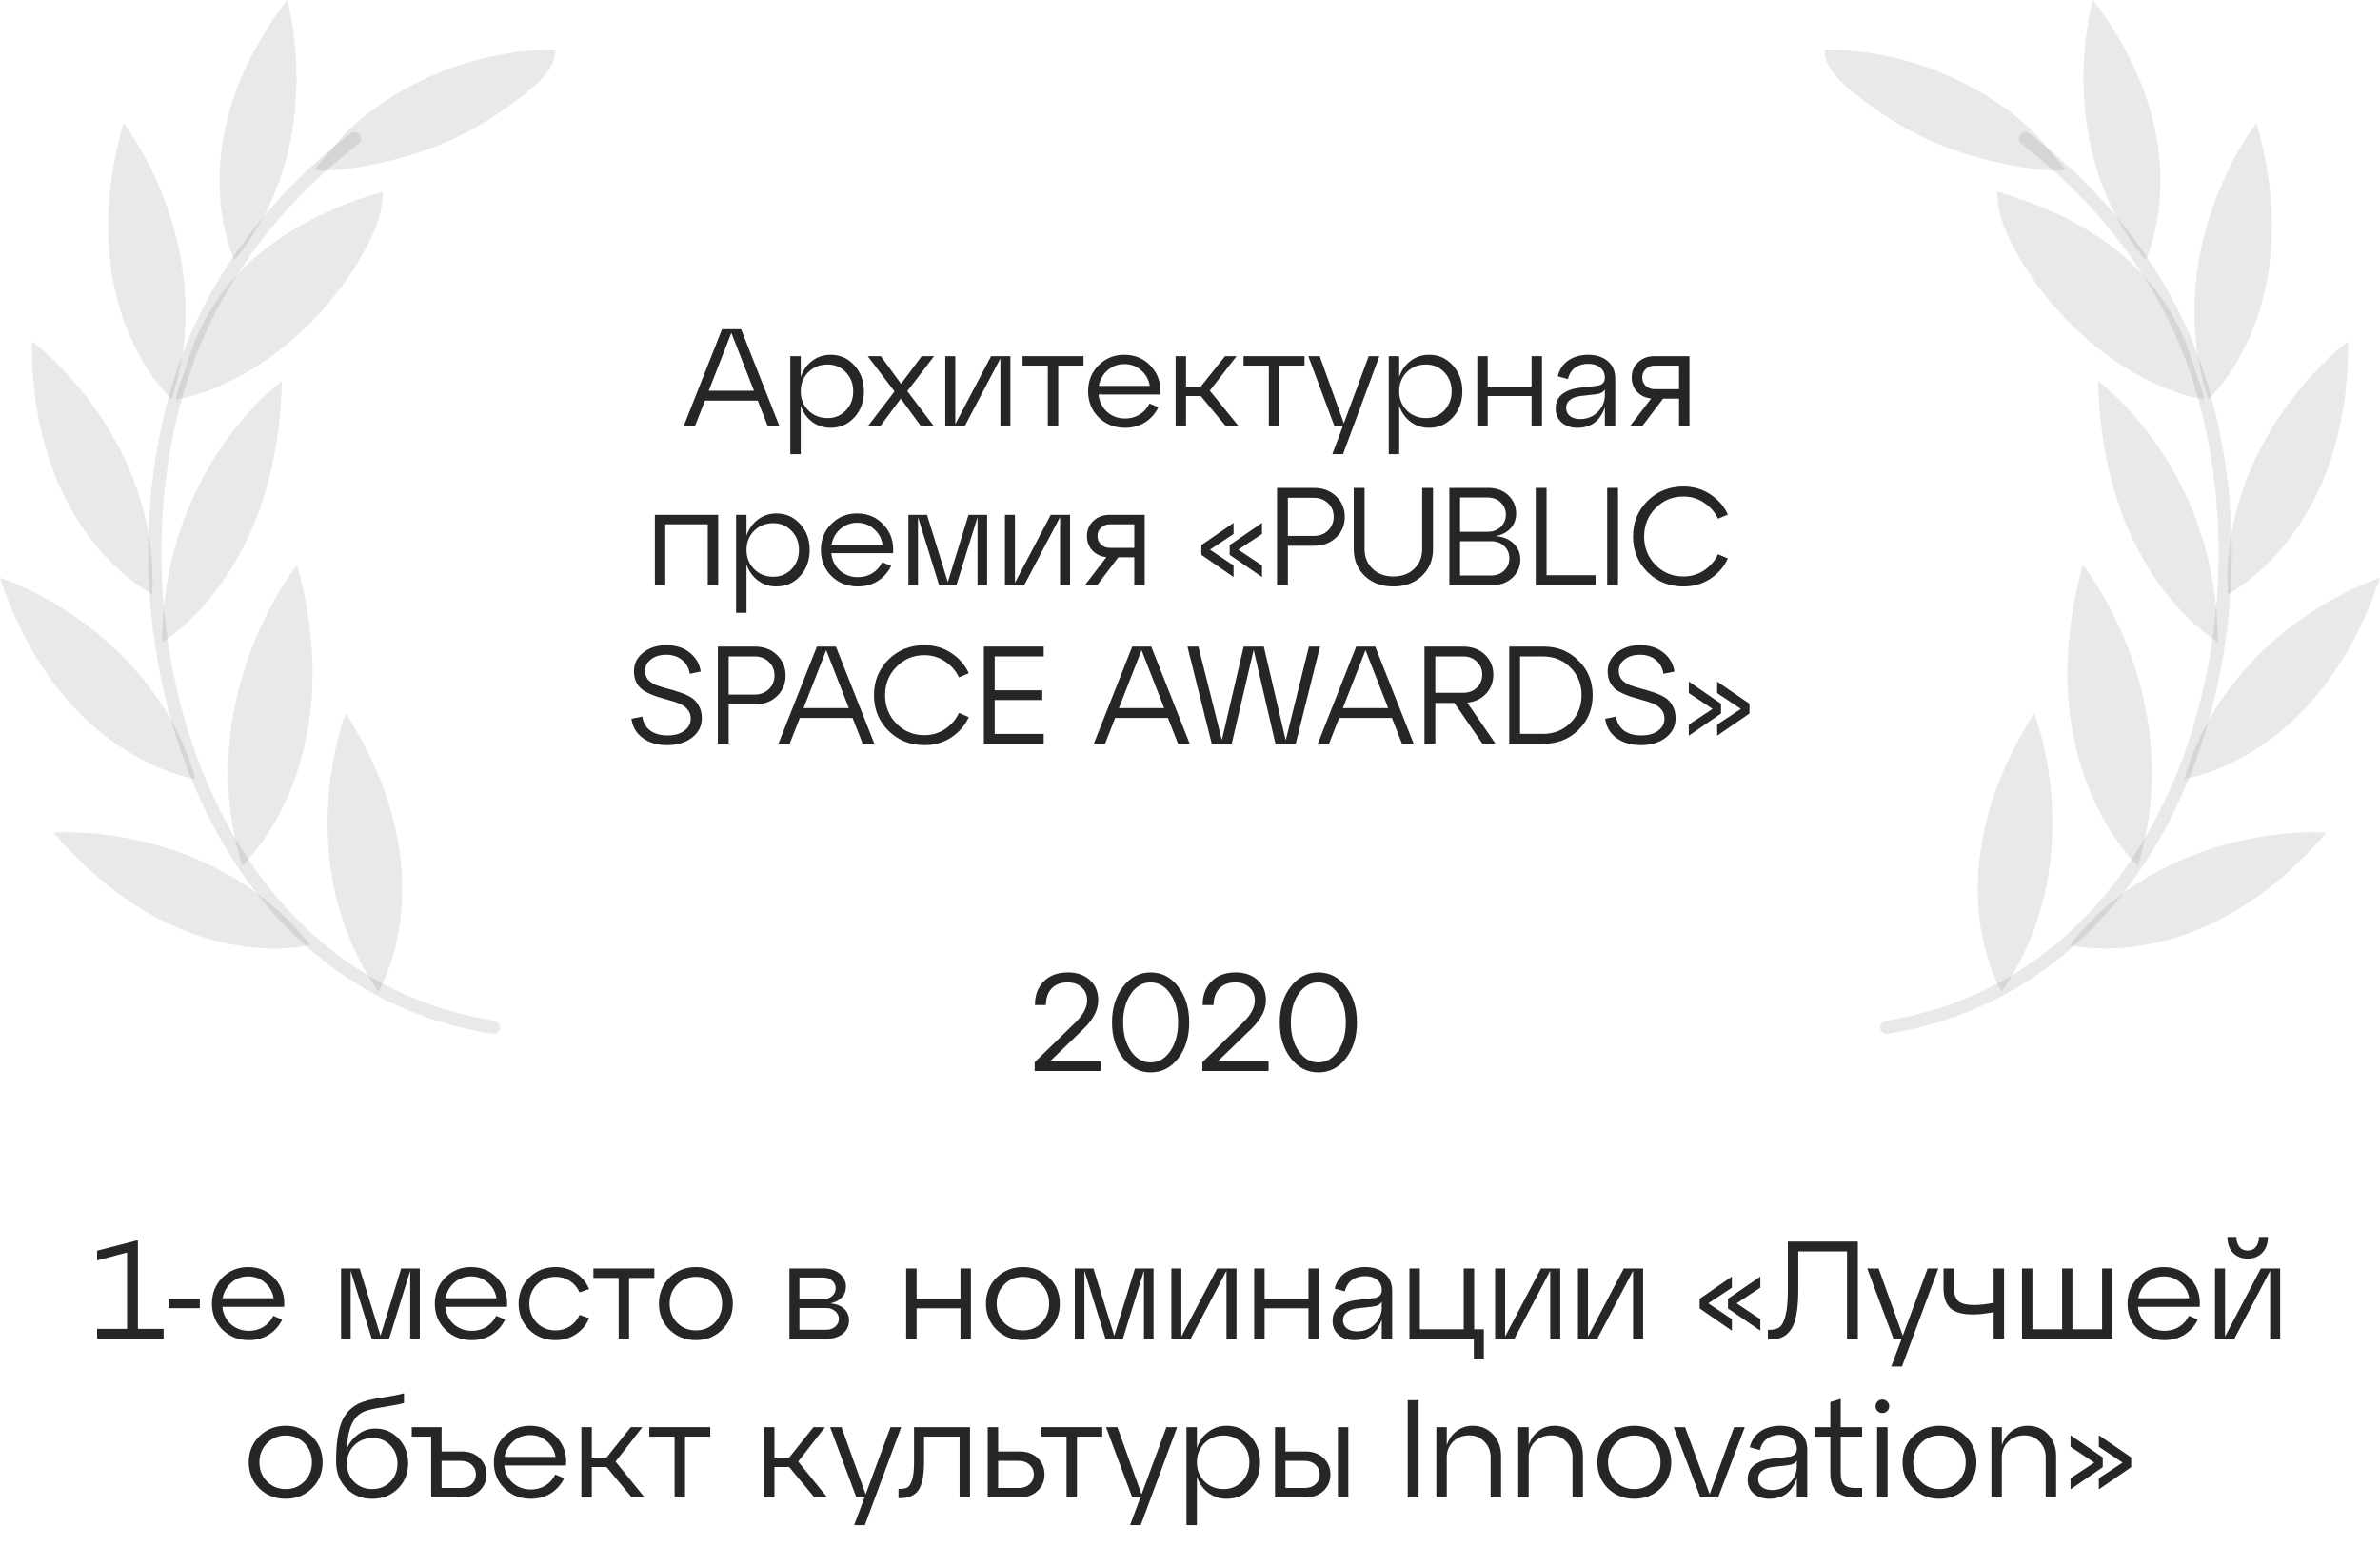 <?xml version="1.0" encoding="UTF-8"?> <svg xmlns="http://www.w3.org/2000/svg" width="240" height="156" viewBox="0 0 240 156" fill="none"><path d="M49.745 103.59C19.836 98.855 9.715 61.607 18.86 36.401C22.114 27.419 28.233 19.787 35.751 13.978" stroke="#262626" stroke-opacity="0.1" stroke-width="1.329" stroke-linecap="round" stroke-linejoin="round"></path><path d="M38.159 99.994C38.159 99.994 45.351 88.408 34.872 71.924C34.481 72.802 29.339 87.252 38.159 99.994Z" fill="#262626" fill-opacity="0.1"></path><path d="M31.292 95.291C31.292 95.291 18.111 98.79 5.402 83.966C6.362 83.852 21.675 83.136 31.292 95.291Z" fill="#262626" fill-opacity="0.1"></path><path d="M19.722 78.531C19.722 78.531 6.184 76.79 0 58.272C0.944 58.516 15.394 63.641 19.722 78.531Z" fill="#262626" fill-opacity="0.1"></path><path d="M15.361 59.915C15.361 59.915 3.108 53.943 3.206 34.416C4.003 34.953 16.045 44.423 15.361 59.915Z" fill="#262626" fill-opacity="0.1"></path><path d="M17.314 40.242C17.314 40.242 7.111 31.194 12.448 12.4C13.067 13.132 22.131 25.499 17.314 40.242Z" fill="#262626" fill-opacity="0.1"></path><path d="M23.644 26.231C23.644 26.231 17.867 14.499 28.948 0C29.241 0.879 32.886 15.085 23.644 26.231Z" fill="#262626" fill-opacity="0.1"></path><path d="M24.408 87.301C24.408 87.301 35.506 77.229 29.973 56.986C29.29 57.783 19.413 70.785 24.408 87.301Z" fill="#262626" fill-opacity="0.1"></path><path d="M16.354 64.732C16.354 64.732 27.988 58.125 28.428 38.435C27.598 39.005 16.386 47.792 16.354 64.732Z" fill="#262626" fill-opacity="0.1"></path><path d="M27.468 24.555C30.804 22.131 34.645 20.471 38.615 19.315C38.599 20.145 38.485 20.959 38.273 21.756C38.013 22.733 37.59 23.676 37.134 24.571C33.441 31.829 25.939 38.696 17.754 40.307C17.787 39.379 18.405 38.143 18.665 37.248C20.146 32.008 23.042 27.777 27.468 24.555Z" fill="#262626" fill-opacity="0.1"></path><path d="M36.581 11.846C42.016 7.453 48.997 4.996 55.994 4.996C56.157 7.192 53.26 9.226 51.747 10.366C48.264 13.002 44.603 14.792 40.356 15.931C37.736 16.647 34.807 17.216 32.09 17.2C32.008 17.2 31.911 17.2 31.862 17.135C31.797 17.037 31.862 16.907 31.927 16.826C32.464 16.077 33.164 15.459 33.717 14.726C34.563 13.652 35.507 12.709 36.581 11.846Z" fill="#262626" fill-opacity="0.1"></path><path d="M190.255 103.59C220.164 98.855 230.285 61.607 221.14 36.401C217.885 27.419 211.767 19.787 204.249 13.978" stroke="#262626" stroke-opacity="0.1" stroke-width="1.329" stroke-linecap="round" stroke-linejoin="round"></path><path d="M201.841 99.994C201.841 99.994 194.649 88.408 205.128 71.924C205.519 72.802 210.661 87.252 201.841 99.994Z" fill="#262626" fill-opacity="0.1"></path><path d="M208.708 95.291C208.708 95.291 221.889 98.79 234.598 83.966C233.638 83.852 218.325 83.136 208.708 95.291Z" fill="#262626" fill-opacity="0.1"></path><path d="M220.278 78.531C220.278 78.531 233.816 76.79 240 58.272C239.056 58.516 224.606 63.641 220.278 78.531Z" fill="#262626" fill-opacity="0.1"></path><path d="M224.639 59.915C224.639 59.915 236.892 53.943 236.794 34.416C235.997 34.953 223.955 44.423 224.639 59.915Z" fill="#262626" fill-opacity="0.1"></path><path d="M222.686 40.242C222.686 40.242 232.889 31.194 227.551 12.4C226.933 13.132 217.869 25.499 222.686 40.242Z" fill="#262626" fill-opacity="0.1"></path><path d="M216.356 26.231C216.356 26.231 222.133 14.499 211.052 0C210.759 0.879 207.114 15.085 216.356 26.231Z" fill="#262626" fill-opacity="0.1"></path><path d="M215.592 87.301C215.592 87.301 204.494 77.229 210.027 56.986C210.71 57.783 220.588 70.785 215.592 87.301Z" fill="#262626" fill-opacity="0.1"></path><path d="M223.646 64.732C223.646 64.732 212.012 58.125 211.572 38.435C212.402 39.005 223.614 47.792 223.646 64.732Z" fill="#262626" fill-opacity="0.1"></path><path d="M212.531 24.555C209.196 22.131 205.355 20.471 201.385 19.315C201.401 20.145 201.515 20.959 201.727 21.756C201.987 22.733 202.41 23.676 202.866 24.571C206.559 31.829 214.061 38.696 222.246 40.307C222.214 39.379 221.595 38.143 221.335 37.248C219.854 32.008 216.958 27.777 212.531 24.555Z" fill="#262626" fill-opacity="0.1"></path><path d="M203.419 11.846C197.984 7.453 191.003 4.996 184.006 4.996C183.843 7.192 186.74 9.226 188.253 10.366C191.735 13.002 195.397 14.792 199.644 15.931C202.264 16.647 205.193 17.216 207.91 17.2C207.992 17.2 208.089 17.2 208.138 17.135C208.203 17.037 208.138 16.907 208.073 16.826C207.536 16.077 206.836 15.459 206.283 14.726C205.437 13.652 204.493 12.709 203.419 11.846Z" fill="#262626" fill-opacity="0.1"></path><path d="M78.608 43H77.431L76.409 40.396H71.09L70.067 43H68.933L72.811 33.2H74.73L78.608 43ZM73.749 33.564L71.468 39.402H76.031L73.749 33.564Z" fill="#262626"></path><path d="M83.756 35.776C84.717 35.776 85.515 36.131 86.15 36.84C86.794 37.54 87.116 38.413 87.116 39.458C87.116 40.513 86.794 41.39 86.15 42.09C85.515 42.79 84.717 43.14 83.756 43.14C83.056 43.14 82.435 42.939 81.894 42.538C81.362 42.127 80.979 41.586 80.746 40.914V45.8H79.696V35.916H80.746V38.016C80.979 37.335 81.362 36.793 81.894 36.392C82.435 35.981 83.056 35.776 83.756 35.776ZM83.462 42.16C84.19 42.16 84.801 41.903 85.296 41.39C85.791 40.867 86.038 40.223 86.038 39.458C86.038 38.693 85.791 38.053 85.296 37.54C84.801 37.017 84.19 36.756 83.462 36.756C82.678 36.756 82.029 37.013 81.516 37.526C81.003 38.039 80.746 38.683 80.746 39.458C80.746 40.233 81.003 40.877 81.516 41.39C82.029 41.903 82.678 42.16 83.462 42.16Z" fill="#262626"></path><path d="M92.947 35.916H94.193L91.491 39.444L94.193 43H92.891L90.833 40.2L88.747 43H87.501L90.203 39.472L87.501 35.916H88.817L90.861 38.702L92.947 35.916Z" fill="#262626"></path><path d="M96.331 42.776L99.943 35.916H101.889V43H100.881V36.14L97.269 43H95.323V35.916H96.331V42.776Z" fill="#262626"></path><path d="M106.714 43H105.664V36.868H103.116V35.916H109.262V36.868H106.714V43Z" fill="#262626"></path><path d="M113.381 35.776C114.473 35.776 115.369 36.163 116.069 36.938C116.778 37.703 117.091 38.651 117.007 39.78H110.777C110.851 40.489 111.136 41.073 111.631 41.53C112.135 41.978 112.746 42.202 113.465 42.202C114.015 42.202 114.505 42.067 114.935 41.796C115.364 41.525 115.691 41.157 115.915 40.69L116.811 41.068C116.512 41.693 116.069 42.197 115.481 42.58C114.893 42.953 114.216 43.14 113.451 43.14C112.396 43.14 111.509 42.79 110.791 42.09C110.081 41.381 109.727 40.503 109.727 39.458C109.727 38.413 110.077 37.54 110.777 36.84C111.477 36.131 112.345 35.776 113.381 35.776ZM113.381 36.714C112.737 36.714 112.177 36.919 111.701 37.33C111.225 37.741 110.926 38.268 110.805 38.912H115.943C115.84 38.277 115.551 37.755 115.075 37.344C114.608 36.924 114.043 36.714 113.381 36.714Z" fill="#262626"></path><path d="M124.697 35.916L121.995 39.388L124.921 43H123.633L121.085 39.934H119.601V43H118.551V35.916H119.601V38.982H121.085L123.535 35.916H124.697Z" fill="#262626"></path><path d="M129 43H127.95V36.868H125.402V35.916H131.548V36.868H129V43Z" fill="#262626"></path><path d="M135.514 42.692L138.02 35.916H139.098L135.43 45.8H134.352L135.402 43H134.576L131.93 35.916H133.078L135.514 42.692Z" fill="#262626"></path><path d="M144.104 35.776C145.065 35.776 145.863 36.131 146.498 36.84C147.142 37.54 147.464 38.413 147.464 39.458C147.464 40.513 147.142 41.39 146.498 42.09C145.863 42.79 145.065 43.14 144.104 43.14C143.404 43.14 142.783 42.939 142.242 42.538C141.71 42.127 141.327 41.586 141.094 40.914V45.8H140.044V35.916H141.094V38.016C141.327 37.335 141.71 36.793 142.242 36.392C142.783 35.981 143.404 35.776 144.104 35.776ZM143.81 42.16C144.538 42.16 145.149 41.903 145.644 41.39C146.138 40.867 146.386 40.223 146.386 39.458C146.386 38.693 146.138 38.053 145.644 37.54C145.149 37.017 144.538 36.756 143.81 36.756C143.026 36.756 142.377 37.013 141.864 37.526C141.35 38.039 141.094 38.683 141.094 39.458C141.094 40.233 141.35 40.877 141.864 41.39C142.377 41.903 143.026 42.16 143.81 42.16Z" fill="#262626"></path><path d="M150.021 43H148.971V35.916H150.021V38.982H154.445V35.916H155.495V43H154.445V39.934H150.021V43Z" fill="#262626"></path><path d="M160.168 35.776C160.97 35.776 161.624 35.991 162.128 36.42C162.632 36.84 162.884 37.433 162.884 38.198V43H161.834V41.068C161.358 42.449 160.434 43.14 159.062 43.14C158.418 43.14 157.89 42.963 157.48 42.608C157.078 42.253 156.878 41.782 156.878 41.194C156.878 40.559 157.106 40.069 157.564 39.724C158.03 39.379 158.632 39.169 159.37 39.094L160.952 38.912C161.54 38.856 161.834 38.585 161.834 38.1C161.834 37.661 161.68 37.316 161.372 37.064C161.064 36.812 160.658 36.686 160.154 36.686C159.65 36.686 159.216 36.812 158.852 37.064C158.488 37.316 158.24 37.703 158.11 38.226L157.088 37.946C157.256 37.246 157.615 36.709 158.166 36.336C158.726 35.963 159.393 35.776 160.168 35.776ZM159.328 42.258C160.046 42.258 160.644 42.02 161.12 41.544C161.596 41.059 161.834 40.494 161.834 39.85V39.262C161.703 39.542 161.386 39.71 160.882 39.766L159.356 39.934C158.926 39.99 158.581 40.121 158.32 40.326C158.058 40.522 157.928 40.793 157.928 41.138C157.928 41.474 158.054 41.745 158.306 41.95C158.567 42.155 158.908 42.258 159.328 42.258Z" fill="#262626"></path><path d="M166.838 35.916H170.366V43H169.316V40.2H167.706L165.578 43H164.346L166.502 40.186C165.914 40.121 165.438 39.892 165.074 39.5C164.719 39.099 164.542 38.618 164.542 38.058C164.542 37.442 164.756 36.933 165.186 36.532C165.615 36.121 166.166 35.916 166.838 35.916ZM166.88 39.248H169.316V36.868H166.88C166.506 36.868 166.198 36.985 165.956 37.218C165.722 37.442 165.606 37.722 165.606 38.058C165.606 38.394 165.722 38.679 165.956 38.912C166.198 39.136 166.506 39.248 166.88 39.248Z" fill="#262626"></path><path d="M67.088 59H66.038V51.916H72.422V59H71.372V52.868H67.088V59Z" fill="#262626"></path><path d="M78.287 51.776C79.249 51.776 80.047 52.131 80.681 52.84C81.325 53.54 81.647 54.413 81.647 55.458C81.647 56.513 81.325 57.39 80.681 58.09C80.047 58.79 79.249 59.14 78.287 59.14C77.587 59.14 76.967 58.939 76.425 58.538C75.893 58.127 75.511 57.586 75.277 56.914V61.8H74.227V51.916H75.277V54.016C75.511 53.335 75.893 52.793 76.425 52.392C76.967 51.981 77.587 51.776 78.287 51.776ZM77.993 58.16C78.721 58.16 79.333 57.903 79.827 57.39C80.322 56.867 80.569 56.223 80.569 55.458C80.569 54.693 80.322 54.053 79.827 53.54C79.333 53.017 78.721 52.756 77.993 52.756C77.209 52.756 76.561 53.013 76.047 53.526C75.534 54.039 75.277 54.683 75.277 55.458C75.277 56.233 75.534 56.877 76.047 57.39C76.561 57.903 77.209 58.16 77.993 58.16Z" fill="#262626"></path><path d="M86.433 51.776C87.525 51.776 88.421 52.163 89.121 52.938C89.831 53.703 90.143 54.651 90.059 55.78H83.829C83.904 56.489 84.189 57.073 84.683 57.53C85.187 57.978 85.799 58.202 86.517 58.202C87.068 58.202 87.558 58.067 87.987 57.796C88.417 57.525 88.743 57.157 88.967 56.69L89.863 57.068C89.565 57.693 89.121 58.197 88.533 58.58C87.945 58.953 87.269 59.14 86.503 59.14C85.449 59.14 84.562 58.79 83.843 58.09C83.134 57.381 82.779 56.503 82.779 55.458C82.779 54.413 83.129 53.54 83.829 52.84C84.529 52.131 85.397 51.776 86.433 51.776ZM86.433 52.714C85.789 52.714 85.229 52.919 84.753 53.33C84.277 53.741 83.979 54.268 83.857 54.912H88.995C88.893 54.277 88.603 53.755 88.127 53.344C87.661 52.924 87.096 52.714 86.433 52.714Z" fill="#262626"></path><path d="M99.542 51.916V59H98.576V52.14L96.448 59H94.698L92.57 52.14V59H91.604V51.916H93.48L95.58 58.706L97.666 51.916H99.542Z" fill="#262626"></path><path d="M102.347 58.776L105.959 51.916H107.905V59H106.897V52.14L103.285 59H101.339V51.916H102.347V58.776Z" fill="#262626"></path><path d="M111.904 51.916H115.432V59H114.382V56.2H112.772L110.644 59H109.412L111.568 56.186C110.98 56.121 110.504 55.892 110.14 55.5C109.785 55.099 109.608 54.618 109.608 54.058C109.608 53.442 109.823 52.933 110.252 52.532C110.681 52.121 111.232 51.916 111.904 51.916ZM111.946 55.248H114.382V52.868H111.946C111.573 52.868 111.265 52.985 111.022 53.218C110.789 53.442 110.672 53.722 110.672 54.058C110.672 54.394 110.789 54.679 111.022 54.912C111.265 55.136 111.573 55.248 111.946 55.248Z" fill="#262626"></path><path d="M124.391 52.728V53.848L122.011 55.43L124.391 57.026V58.188L121.143 55.948V54.968L124.391 52.728ZM123.999 54.968L127.261 52.728V53.848L124.867 55.43L127.261 57.026V58.188L123.999 55.948V54.968Z" fill="#262626"></path><path d="M129.87 59H128.778V49.2H132.474C133.398 49.2 134.149 49.48 134.728 50.04C135.316 50.591 135.61 51.286 135.61 52.126C135.61 52.957 135.316 53.652 134.728 54.212C134.149 54.763 133.398 55.038 132.474 55.038H129.87V59ZM129.87 50.194V54.044H132.474C133.062 54.044 133.543 53.862 133.916 53.498C134.299 53.125 134.49 52.663 134.49 52.112C134.49 51.561 134.299 51.104 133.916 50.74C133.543 50.376 133.062 50.194 132.474 50.194H129.87Z" fill="#262626"></path><path d="M136.513 55.374V49.2H137.605V55.374C137.605 56.177 137.876 56.839 138.417 57.362C138.958 57.875 139.654 58.132 140.503 58.132C141.371 58.132 142.071 57.875 142.603 57.362C143.144 56.849 143.415 56.186 143.415 55.374V49.2H144.507V55.374C144.507 56.475 144.129 57.381 143.373 58.09C142.626 58.79 141.67 59.14 140.503 59.14C139.336 59.14 138.38 58.79 137.633 58.09C136.886 57.381 136.513 56.475 136.513 55.374Z" fill="#262626"></path><path d="M150.831 54.058C151.578 54.123 152.175 54.371 152.623 54.8C153.08 55.22 153.309 55.761 153.309 56.424C153.309 57.152 153.043 57.763 152.511 58.258C151.988 58.753 151.316 59 150.495 59H146.155V49.2H150.075C150.896 49.2 151.568 49.447 152.091 49.942C152.623 50.437 152.889 51.048 152.889 51.776C152.889 52.373 152.702 52.873 152.329 53.274C151.965 53.675 151.466 53.937 150.831 54.058ZM150.005 50.166H147.233V53.624H150.005C150.546 53.624 150.99 53.461 151.335 53.134C151.68 52.798 151.853 52.383 151.853 51.888C151.853 51.403 151.68 50.997 151.335 50.67C150.99 50.334 150.546 50.166 150.005 50.166ZM147.233 58.034H150.369C150.901 58.034 151.34 57.866 151.685 57.53C152.03 57.194 152.203 56.783 152.203 56.298C152.203 55.803 152.03 55.393 151.685 55.066C151.34 54.739 150.901 54.576 150.369 54.576H147.233V58.034Z" fill="#262626"></path><path d="M160.898 59H154.864V49.2H155.956V58.006H160.898V59Z" fill="#262626"></path><path d="M163.161 59H162.069V49.2H163.161V59Z" fill="#262626"></path><path d="M166.13 57.684C165.159 56.713 164.674 55.519 164.674 54.1C164.674 52.681 165.159 51.487 166.13 50.516C167.11 49.545 168.318 49.06 169.756 49.06C170.792 49.06 171.706 49.331 172.5 49.872C173.293 50.404 173.872 51.076 174.236 51.888L173.242 52.308C172.934 51.645 172.467 51.109 171.842 50.698C171.226 50.278 170.531 50.068 169.756 50.068C168.645 50.068 167.707 50.46 166.942 51.244C166.176 52.019 165.794 52.971 165.794 54.1C165.794 55.229 166.176 56.186 166.942 56.97C167.707 57.745 168.645 58.132 169.756 58.132C170.531 58.132 171.226 57.927 171.842 57.516C172.467 57.096 172.934 56.555 173.242 55.892L174.236 56.312C173.872 57.124 173.293 57.801 172.5 58.342C171.706 58.874 170.792 59.14 169.756 59.14C168.318 59.14 167.11 58.655 166.13 57.684Z" fill="#262626"></path><path d="M63.675 72.48L64.767 72.256C64.861 72.863 65.126 73.334 65.565 73.67C66.013 73.997 66.601 74.16 67.329 74.16C68.02 74.16 68.58 74.001 69.009 73.684C69.439 73.367 69.653 72.961 69.653 72.466C69.653 72.102 69.546 71.794 69.331 71.542C69.126 71.29 68.855 71.094 68.519 70.954C68.183 70.814 67.81 70.693 67.399 70.59C66.998 70.478 66.592 70.357 66.181 70.226C65.77 70.086 65.397 69.923 65.061 69.736C64.725 69.549 64.45 69.283 64.235 68.938C64.03 68.593 63.927 68.177 63.927 67.692C63.927 66.936 64.235 66.311 64.851 65.816C65.477 65.312 66.26 65.06 67.203 65.06C68.146 65.06 68.925 65.307 69.541 65.802C70.166 66.297 70.54 66.936 70.661 67.72L69.555 67.944C69.471 67.375 69.215 66.913 68.785 66.558C68.365 66.203 67.833 66.026 67.189 66.026C66.564 66.026 66.05 66.18 65.649 66.488C65.248 66.796 65.047 67.183 65.047 67.65C65.047 68.005 65.15 68.303 65.355 68.546C65.57 68.779 65.845 68.961 66.181 69.092C66.517 69.213 66.891 69.33 67.301 69.442C67.712 69.545 68.118 69.666 68.519 69.806C68.93 69.937 69.303 70.1 69.639 70.296C69.975 70.492 70.246 70.772 70.451 71.136C70.666 71.491 70.773 71.925 70.773 72.438C70.773 73.222 70.442 73.871 69.779 74.384C69.117 74.888 68.29 75.14 67.301 75.14C66.302 75.14 65.477 74.902 64.823 74.426C64.17 73.95 63.787 73.301 63.675 72.48Z" fill="#262626"></path><path d="M73.48 75H72.388V65.2H76.084C77.008 65.2 77.76 65.48 78.338 66.04C78.926 66.591 79.22 67.286 79.22 68.126C79.22 68.957 78.926 69.652 78.338 70.212C77.76 70.763 77.008 71.038 76.084 71.038H73.48V75ZM73.48 66.194V70.044H76.084C76.672 70.044 77.153 69.862 77.526 69.498C77.909 69.125 78.1 68.663 78.1 68.112C78.1 67.561 77.909 67.104 77.526 66.74C77.153 66.376 76.672 66.194 76.084 66.194H73.48Z" fill="#262626"></path><path d="M88.171 75H86.995L85.973 72.396H80.653L79.631 75H78.497L82.375 65.2H84.293L88.171 75ZM83.313 65.564L81.031 71.402H85.595L83.313 65.564Z" fill="#262626"></path><path d="M89.588 73.684C88.617 72.713 88.132 71.519 88.132 70.1C88.132 68.681 88.617 67.487 89.588 66.516C90.568 65.545 91.776 65.06 93.214 65.06C94.25 65.06 95.165 65.331 95.958 65.872C96.751 66.404 97.33 67.076 97.694 67.888L96.7 68.308C96.392 67.645 95.925 67.109 95.3 66.698C94.684 66.278 93.989 66.068 93.214 66.068C92.103 66.068 91.165 66.46 90.4 67.244C89.635 68.019 89.252 68.971 89.252 70.1C89.252 71.229 89.635 72.186 90.4 72.97C91.165 73.745 92.103 74.132 93.214 74.132C93.989 74.132 94.684 73.927 95.3 73.516C95.925 73.096 96.392 72.555 96.7 71.892L97.694 72.312C97.33 73.124 96.751 73.801 95.958 74.342C95.165 74.874 94.25 75.14 93.214 75.14C91.776 75.14 90.568 74.655 89.588 73.684Z" fill="#262626"></path><path d="M105.247 75H99.213V65.2H105.247V66.194H100.305V69.61H105.107V70.59H100.305V74.006H105.247V75Z" fill="#262626"></path><path d="M119.972 75H118.796L117.774 72.396H112.454L111.432 75H110.298L114.176 65.2H116.094L119.972 75ZM115.114 65.564L112.832 71.402H117.396L115.114 65.564Z" fill="#262626"></path><path d="M129.654 74.65L131.992 65.2H133.112L130.662 75H128.618L126.42 65.536L124.208 75H122.192L119.742 65.2H120.848L123.214 74.622L125.412 65.2H127.442L129.654 74.65Z" fill="#262626"></path><path d="M142.558 75H141.382L140.36 72.396H135.04L134.018 75H132.884L136.762 65.2H138.68L142.558 75ZM137.7 65.564L135.418 71.402H139.982L137.7 65.564Z" fill="#262626"></path><path d="M147.958 70.856L150.814 75H149.498L146.656 70.884H144.738V75H143.646V65.2H147.552C148.439 65.2 149.167 65.471 149.736 66.012C150.306 66.553 150.59 67.225 150.59 68.028C150.59 68.775 150.348 69.414 149.862 69.946C149.377 70.469 148.742 70.772 147.958 70.856ZM147.552 66.194H144.738V69.862H147.552C148.112 69.862 148.57 69.689 148.924 69.344C149.288 68.989 149.47 68.551 149.47 68.028C149.47 67.505 149.288 67.071 148.924 66.726C148.57 66.371 148.112 66.194 147.552 66.194Z" fill="#262626"></path><path d="M155.649 75H152.191V65.2H155.649C157.058 65.2 158.234 65.671 159.177 66.614C160.129 67.547 160.605 68.709 160.605 70.1C160.605 71.491 160.129 72.657 159.177 73.6C158.234 74.533 157.058 75 155.649 75ZM153.283 66.194V74.006H155.579C156.699 74.006 157.628 73.633 158.365 72.886C159.112 72.139 159.485 71.211 159.485 70.1C159.485 68.98 159.112 68.051 158.365 67.314C157.628 66.567 156.699 66.194 155.579 66.194H153.283Z" fill="#262626"></path><path d="M161.867 72.48L162.959 72.256C163.052 72.863 163.318 73.334 163.757 73.67C164.205 73.997 164.793 74.16 165.521 74.16C166.211 74.16 166.771 74.001 167.201 73.684C167.63 73.367 167.845 72.961 167.845 72.466C167.845 72.102 167.737 71.794 167.523 71.542C167.317 71.29 167.047 71.094 166.711 70.954C166.375 70.814 166.001 70.693 165.591 70.59C165.189 70.478 164.783 70.357 164.373 70.226C163.962 70.086 163.589 69.923 163.253 69.736C162.917 69.549 162.641 69.283 162.427 68.938C162.221 68.593 162.119 68.177 162.119 67.692C162.119 66.936 162.427 66.311 163.043 65.816C163.668 65.312 164.452 65.06 165.395 65.06C166.337 65.06 167.117 65.307 167.733 65.802C168.358 66.297 168.731 66.936 168.853 67.72L167.747 67.944C167.663 67.375 167.406 66.913 166.977 66.558C166.557 66.203 166.025 66.026 165.381 66.026C164.755 66.026 164.242 66.18 163.841 66.488C163.439 66.796 163.239 67.183 163.239 67.65C163.239 68.005 163.341 68.303 163.547 68.546C163.761 68.779 164.037 68.961 164.373 69.092C164.709 69.213 165.082 69.33 165.493 69.442C165.903 69.545 166.309 69.666 166.711 69.806C167.121 69.937 167.495 70.1 167.831 70.296C168.167 70.492 168.437 70.772 168.643 71.136C168.857 71.491 168.965 71.925 168.965 72.438C168.965 73.222 168.633 73.871 167.971 74.384C167.308 74.888 166.482 75.14 165.493 75.14C164.494 75.14 163.668 74.902 163.015 74.426C162.361 73.95 161.979 73.301 161.867 72.48Z" fill="#262626"></path><path d="M170.3 68.728L173.548 70.968V71.948L170.3 74.188V73.068L172.694 71.486L170.3 69.89V68.728ZM173.156 69.89V68.728L176.418 70.968V71.948L173.156 74.188V73.068L175.55 71.486L173.156 69.89Z" fill="#262626"></path><path d="M109.22 103.8L105.902 107.006H111.012V108H104.334V107.118L108.506 103.044C109.253 102.297 109.626 101.574 109.626 100.874C109.626 100.333 109.444 99.899 109.08 99.572C108.726 99.236 108.254 99.068 107.666 99.068C106.966 99.068 106.425 99.273 106.042 99.684C105.66 100.095 105.468 100.65 105.468 101.35H104.362C104.362 100.361 104.656 99.567 105.244 98.97C105.842 98.363 106.658 98.06 107.694 98.06C108.609 98.06 109.346 98.317 109.906 98.83C110.466 99.334 110.746 100.011 110.746 100.86C110.746 101.849 110.238 102.829 109.22 103.8Z" fill="#262626"></path><path d="M113.243 106.698C112.506 105.737 112.137 104.537 112.137 103.1C112.137 101.663 112.506 100.463 113.243 99.502C113.98 98.541 114.909 98.06 116.029 98.06C117.158 98.06 118.087 98.541 118.815 99.502C119.552 100.454 119.921 101.653 119.921 103.1C119.921 104.547 119.552 105.751 118.815 106.712C118.087 107.664 117.158 108.14 116.029 108.14C114.909 108.14 113.98 107.659 113.243 106.698ZM114.041 100.216C113.518 100.981 113.257 101.943 113.257 103.1C113.257 104.257 113.518 105.219 114.041 105.984C114.564 106.749 115.226 107.132 116.029 107.132C116.832 107.132 117.494 106.749 118.017 105.984C118.54 105.219 118.801 104.257 118.801 103.1C118.801 101.943 118.54 100.981 118.017 100.216C117.494 99.451 116.832 99.068 116.029 99.068C115.226 99.068 114.564 99.451 114.041 100.216Z" fill="#262626"></path><path d="M126.132 103.8L122.814 107.006H127.924V108H121.246V107.118L125.418 103.044C126.165 102.297 126.538 101.574 126.538 100.874C126.538 100.333 126.356 99.899 125.992 99.572C125.638 99.236 125.166 99.068 124.578 99.068C123.878 99.068 123.337 99.273 122.954 99.684C122.572 100.095 122.38 100.65 122.38 101.35H121.274C121.274 100.361 121.568 99.567 122.156 98.97C122.754 98.363 123.57 98.06 124.606 98.06C125.521 98.06 126.258 98.317 126.818 98.83C127.378 99.334 127.658 100.011 127.658 100.86C127.658 101.849 127.15 102.829 126.132 103.8Z" fill="#262626"></path><path d="M130.155 106.698C129.418 105.737 129.049 104.537 129.049 103.1C129.049 101.663 129.418 100.463 130.155 99.502C130.893 98.541 131.821 98.06 132.941 98.06C134.071 98.06 134.999 98.541 135.727 99.502C136.465 100.454 136.833 101.653 136.833 103.1C136.833 104.547 136.465 105.751 135.727 106.712C134.999 107.664 134.071 108.14 132.941 108.14C131.821 108.14 130.893 107.659 130.155 106.698ZM130.953 100.216C130.431 100.981 130.169 101.943 130.169 103.1C130.169 104.257 130.431 105.219 130.953 105.984C131.476 106.749 132.139 107.132 132.941 107.132C133.744 107.132 134.407 106.749 134.929 105.984C135.452 105.219 135.713 104.257 135.713 103.1C135.713 101.943 135.452 100.981 134.929 100.216C134.407 99.451 133.744 99.068 132.941 99.068C132.139 99.068 131.476 99.451 130.953 100.216Z" fill="#262626"></path><path d="M13.908 125.06V134.006H16.498V135H9.792V134.006H12.816V126.306L9.792 127.104V126.124L13.908 125.06Z" fill="#262626"></path><path d="M20.147 131.92H17.011V130.982H20.147V131.92Z" fill="#262626"></path><path d="M25.026 127.776C26.118 127.776 27.014 128.163 27.714 128.938C28.423 129.703 28.736 130.651 28.652 131.78H22.422C22.497 132.489 22.781 133.073 23.276 133.53C23.78 133.978 24.391 134.202 25.11 134.202C25.661 134.202 26.151 134.067 26.58 133.796C27.009 133.525 27.336 133.157 27.56 132.69L28.456 133.068C28.157 133.693 27.714 134.197 27.126 134.58C26.538 134.953 25.861 135.14 25.096 135.14C24.041 135.14 23.155 134.79 22.436 134.09C21.727 133.381 21.372 132.503 21.372 131.458C21.372 130.413 21.722 129.54 22.422 128.84C23.122 128.131 23.99 127.776 25.026 127.776ZM25.026 128.714C24.382 128.714 23.822 128.919 23.346 129.33C22.87 129.741 22.571 130.268 22.45 130.912H27.588C27.485 130.277 27.196 129.755 26.72 129.344C26.253 128.924 25.689 128.714 25.026 128.714Z" fill="#262626"></path><path d="M42.332 127.916V135H41.366V128.14L39.238 135H37.488L35.36 128.14V135H34.394V127.916H36.27L38.37 134.706L40.456 127.916H42.332Z" fill="#262626"></path><path d="M47.503 127.776C48.595 127.776 49.491 128.163 50.191 128.938C50.9 129.703 51.213 130.651 51.129 131.78H44.899C44.973 132.489 45.258 133.073 45.753 133.53C46.257 133.978 46.868 134.202 47.587 134.202C48.137 134.202 48.627 134.067 49.057 133.796C49.486 133.525 49.813 133.157 50.037 132.69L50.933 133.068C50.634 133.693 50.191 134.197 49.603 134.58C49.015 134.953 48.338 135.14 47.573 135.14C46.518 135.14 45.631 134.79 44.913 134.09C44.203 133.381 43.849 132.503 43.849 131.458C43.849 130.413 44.199 129.54 44.899 128.84C45.599 128.131 46.467 127.776 47.503 127.776ZM47.503 128.714C46.859 128.714 46.299 128.919 45.823 129.33C45.347 129.741 45.048 130.268 44.927 130.912H50.065C49.962 130.277 49.673 129.755 49.197 129.344C48.73 128.924 48.165 128.714 47.503 128.714Z" fill="#262626"></path><path d="M53.362 134.09C52.653 133.381 52.298 132.503 52.298 131.458C52.298 130.413 52.653 129.54 53.362 128.84C54.081 128.131 54.967 127.776 56.022 127.776C56.787 127.776 57.468 127.977 58.066 128.378C58.672 128.77 59.12 129.307 59.41 129.988L58.444 130.324C58.229 129.839 57.907 129.456 57.478 129.176C57.048 128.896 56.563 128.756 56.022 128.756C55.275 128.756 54.645 129.017 54.132 129.54C53.628 130.053 53.376 130.693 53.376 131.458C53.376 132.223 53.628 132.867 54.132 133.39C54.645 133.903 55.275 134.16 56.022 134.16C56.563 134.16 57.048 134.02 57.478 133.74C57.907 133.46 58.229 133.077 58.444 132.592L59.41 132.928C59.12 133.609 58.672 134.151 58.066 134.552C57.468 134.944 56.787 135.14 56.022 135.14C54.967 135.14 54.081 134.79 53.362 134.09Z" fill="#262626"></path><path d="M63.436 135H62.386V128.868H59.838V127.916H65.984V128.868H63.436V135Z" fill="#262626"></path><path d="M67.512 134.09C66.803 133.381 66.448 132.503 66.448 131.458C66.448 130.413 66.803 129.54 67.512 128.84C68.231 128.131 69.118 127.776 70.172 127.776C71.227 127.776 72.109 128.131 72.818 128.84C73.537 129.54 73.896 130.413 73.896 131.458C73.896 132.503 73.537 133.381 72.818 134.09C72.109 134.79 71.227 135.14 70.172 135.14C69.118 135.14 68.231 134.79 67.512 134.09ZM68.282 129.54C67.778 130.053 67.526 130.693 67.526 131.458C67.526 132.223 67.778 132.867 68.282 133.39C68.796 133.903 69.426 134.16 70.172 134.16C70.928 134.16 71.558 133.903 72.062 133.39C72.566 132.877 72.818 132.233 72.818 131.458C72.818 130.683 72.566 130.039 72.062 129.526C71.558 129.013 70.928 128.756 70.172 128.756C69.426 128.756 68.796 129.017 68.282 129.54Z" fill="#262626"></path><path d="M83.737 131.43C84.344 131.495 84.806 131.677 85.123 131.976C85.45 132.275 85.613 132.671 85.613 133.166C85.613 133.707 85.403 134.151 84.983 134.496C84.563 134.832 84.026 135 83.373 135H79.607V127.916H83.037C83.691 127.916 84.232 128.089 84.661 128.434C85.091 128.779 85.305 129.218 85.305 129.75C85.305 130.179 85.165 130.543 84.885 130.842C84.615 131.131 84.232 131.327 83.737 131.43ZM82.995 128.826H80.615V131.01H82.995C83.368 131.01 83.672 130.907 83.905 130.702C84.148 130.487 84.269 130.221 84.269 129.904C84.269 129.596 84.148 129.339 83.905 129.134C83.672 128.929 83.368 128.826 82.995 128.826ZM80.615 134.09H83.331C83.695 134.09 83.994 133.987 84.227 133.782C84.47 133.577 84.591 133.315 84.591 132.998C84.591 132.69 84.47 132.433 84.227 132.228C83.994 132.013 83.695 131.906 83.331 131.906H80.615V134.09Z" fill="#262626"></path><path d="M92.429 135H91.379V127.916H92.429V130.982H96.853V127.916H97.903V135H96.853V131.934H92.429V135Z" fill="#262626"></path><path d="M100.489 134.09C99.779 133.381 99.425 132.503 99.425 131.458C99.425 130.413 99.779 129.54 100.489 128.84C101.207 128.131 102.094 127.776 103.149 127.776C104.203 127.776 105.085 128.131 105.795 128.84C106.513 129.54 106.873 130.413 106.873 131.458C106.873 132.503 106.513 133.381 105.795 134.09C105.085 134.79 104.203 135.14 103.149 135.14C102.094 135.14 101.207 134.79 100.489 134.09ZM101.259 129.54C100.755 130.053 100.503 130.693 100.503 131.458C100.503 132.223 100.755 132.867 101.259 133.39C101.772 133.903 102.402 134.16 103.149 134.16C103.905 134.16 104.535 133.903 105.039 133.39C105.543 132.877 105.795 132.233 105.795 131.458C105.795 130.683 105.543 130.039 105.039 129.526C104.535 129.013 103.905 128.756 103.149 128.756C102.402 128.756 101.772 129.017 101.259 129.54Z" fill="#262626"></path><path d="M116.324 127.916V135H115.358V128.14L113.23 135H111.48L109.352 128.14V135H108.386V127.916H110.262L112.362 134.706L114.448 127.916H116.324Z" fill="#262626"></path><path d="M119.129 134.776L122.741 127.916H124.687V135H123.679V128.14L120.067 135H118.121V127.916H119.129V134.776Z" fill="#262626"></path><path d="M127.524 135H126.474V127.916H127.524V130.982H131.948V127.916H132.998V135H131.948V131.934H127.524V135Z" fill="#262626"></path><path d="M137.671 127.776C138.473 127.776 139.127 127.991 139.631 128.42C140.135 128.84 140.387 129.433 140.387 130.198V135H139.337V133.068C138.861 134.449 137.937 135.14 136.565 135.14C135.921 135.14 135.393 134.963 134.983 134.608C134.581 134.253 134.381 133.782 134.381 133.194C134.381 132.559 134.609 132.069 135.067 131.724C135.533 131.379 136.135 131.169 136.873 131.094L138.455 130.912C139.043 130.856 139.337 130.585 139.337 130.1C139.337 129.661 139.183 129.316 138.875 129.064C138.567 128.812 138.161 128.686 137.657 128.686C137.153 128.686 136.719 128.812 136.355 129.064C135.991 129.316 135.743 129.703 135.613 130.226L134.591 129.946C134.759 129.246 135.118 128.709 135.669 128.336C136.229 127.963 136.896 127.776 137.671 127.776ZM136.831 134.258C137.549 134.258 138.147 134.02 138.623 133.544C139.099 133.059 139.337 132.494 139.337 131.85V131.262C139.206 131.542 138.889 131.71 138.385 131.766L136.859 131.934C136.429 131.99 136.084 132.121 135.823 132.326C135.561 132.522 135.431 132.793 135.431 133.138C135.431 133.474 135.557 133.745 135.809 133.95C136.07 134.155 136.411 134.258 136.831 134.258Z" fill="#262626"></path><path d="M148.625 135H142.129V127.916H143.179V134.048H147.603V127.916H148.653V134.048H149.633V137.002H148.625V135Z" fill="#262626"></path><path d="M151.777 134.776L155.389 127.916H157.335V135H156.327V128.14L152.715 135H150.769V127.916H151.777V134.776Z" fill="#262626"></path><path d="M160.131 134.776L163.743 127.916H165.689V135H164.681V128.14L161.069 135H159.123V127.916H160.131V134.776Z" fill="#262626"></path><path d="M174.642 128.728V129.848L172.262 131.43L174.642 133.026V134.188L171.394 131.948V130.968L174.642 128.728ZM174.25 130.968L177.512 128.728V129.848L175.118 131.43L177.512 133.026V134.188L174.25 131.948V130.968Z" fill="#262626"></path><path d="M178.357 135.084H178.273V134.104H178.399C178.847 134.104 179.197 134.015 179.449 133.838C179.701 133.651 179.902 133.259 180.051 132.662C180.21 132.065 180.289 131.211 180.289 130.1V125.2H187.345V135H186.253V126.194H181.339V130.1C181.339 131.099 181.274 131.929 181.143 132.592C181.022 133.255 180.826 133.768 180.555 134.132C180.294 134.487 179.99 134.734 179.645 134.874C179.3 135.014 178.87 135.084 178.357 135.084Z" fill="#262626"></path><path d="M191.877 134.692L194.383 127.916H195.461L191.793 137.8H190.715L191.765 135H190.939L188.293 127.916H189.441L191.877 134.692Z" fill="#262626"></path><path d="M201.04 131.374V127.916H202.09V135H201.04V132.312C200.265 132.471 199.575 132.55 198.968 132.55C197.857 132.55 197.083 132.331 196.644 131.892C196.205 131.453 195.986 130.786 195.986 129.89V127.916H197.036V129.89C197.036 130.478 197.181 130.912 197.47 131.192C197.759 131.463 198.291 131.598 199.066 131.598C199.635 131.598 200.293 131.523 201.04 131.374Z" fill="#262626"></path><path d="M213.026 135H203.898V127.916H204.948V134.048H207.944V127.916H208.98V134.048H211.976V127.916H213.026V135Z" fill="#262626"></path><path d="M218.196 127.776C219.288 127.776 220.184 128.163 220.884 128.938C221.593 129.703 221.906 130.651 221.822 131.78H215.592C215.667 132.489 215.951 133.073 216.446 133.53C216.95 133.978 217.561 134.202 218.28 134.202C218.831 134.202 219.321 134.067 219.75 133.796C220.179 133.525 220.506 133.157 220.73 132.69L221.626 133.068C221.327 133.693 220.884 134.197 220.296 134.58C219.708 134.953 219.031 135.14 218.266 135.14C217.211 135.14 216.325 134.79 215.606 134.09C214.897 133.381 214.542 132.503 214.542 131.458C214.542 130.413 214.892 129.54 215.592 128.84C216.292 128.131 217.16 127.776 218.196 127.776ZM218.196 128.714C217.552 128.714 216.992 128.919 216.516 129.33C216.04 129.741 215.741 130.268 215.62 130.912H220.758C220.655 130.277 220.366 129.755 219.89 129.344C219.423 128.924 218.859 128.714 218.196 128.714Z" fill="#262626"></path><path d="M228.127 126.334C227.754 126.726 227.264 126.922 226.657 126.922C226.05 126.922 225.556 126.726 225.173 126.334C224.8 125.933 224.613 125.401 224.613 124.738H225.523C225.523 125.158 225.626 125.494 225.831 125.746C226.036 125.989 226.312 126.11 226.657 126.11C227.012 126.11 227.287 125.989 227.483 125.746C227.688 125.494 227.791 125.158 227.791 124.738H228.701C228.701 125.401 228.51 125.933 228.127 126.334ZM224.375 134.776L227.987 127.916H229.933V135H228.925V128.14L225.313 135H223.367V127.916H224.375V134.776Z" fill="#262626"></path><path d="M26.148 150.09C25.439 149.381 25.084 148.503 25.084 147.458C25.084 146.413 25.439 145.54 26.148 144.84C26.867 144.131 27.753 143.776 28.808 143.776C29.863 143.776 30.745 144.131 31.454 144.84C32.173 145.54 32.532 146.413 32.532 147.458C32.532 148.503 32.173 149.381 31.454 150.09C30.745 150.79 29.863 151.14 28.808 151.14C27.753 151.14 26.867 150.79 26.148 150.09ZM26.918 145.54C26.414 146.053 26.162 146.693 26.162 147.458C26.162 148.223 26.414 148.867 26.918 149.39C27.431 149.903 28.061 150.16 28.808 150.16C29.564 150.16 30.194 149.903 30.698 149.39C31.202 148.877 31.454 148.233 31.454 147.458C31.454 146.683 31.202 146.039 30.698 145.526C30.194 145.013 29.564 144.756 28.808 144.756C28.061 144.756 27.431 145.017 26.918 145.54Z" fill="#262626"></path><path d="M37.854 144.056C38.787 144.056 39.571 144.397 40.206 145.078C40.841 145.75 41.158 146.576 41.158 147.556C41.158 148.583 40.813 149.437 40.122 150.118C39.431 150.799 38.568 151.14 37.532 151.14C36.487 151.14 35.619 150.79 34.928 150.09C34.237 149.39 33.892 148.485 33.892 147.374C33.892 145.685 34.065 144.392 34.41 143.496C34.755 142.6 35.334 141.951 36.146 141.55C36.659 141.298 37.425 141.097 38.442 140.948C39.459 140.789 40.225 140.64 40.738 140.5V141.48C40.374 141.592 39.683 141.727 38.666 141.886C37.658 142.045 36.972 142.213 36.608 142.39C35.581 142.894 35.04 144.135 34.984 146.114C35.143 145.61 35.488 145.143 36.02 144.714C36.552 144.275 37.163 144.056 37.854 144.056ZM35.712 149.432C36.197 149.917 36.804 150.16 37.532 150.16C38.26 150.16 38.867 149.917 39.352 149.432C39.837 148.947 40.08 148.335 40.08 147.598C40.08 146.861 39.842 146.245 39.366 145.75C38.89 145.255 38.302 145.008 37.602 145.008C36.846 145.008 36.221 145.255 35.726 145.75C35.231 146.235 34.984 146.851 34.984 147.598C34.984 148.335 35.227 148.947 35.712 149.432Z" fill="#262626"></path><path d="M46.56 151H43.48V144.868H41.52V143.916H44.53V146.366H46.56C47.297 146.366 47.895 146.585 48.352 147.024C48.819 147.463 49.052 148.018 49.052 148.69C49.052 149.353 48.819 149.903 48.352 150.342C47.895 150.781 47.297 151 46.56 151ZM44.53 147.318V150.048H46.476C46.924 150.048 47.288 149.922 47.568 149.67C47.848 149.409 47.988 149.082 47.988 148.69C47.988 148.289 47.848 147.962 47.568 147.71C47.288 147.449 46.924 147.318 46.476 147.318H44.53Z" fill="#262626"></path><path d="M53.457 143.776C54.549 143.776 55.445 144.163 56.145 144.938C56.854 145.703 57.167 146.651 57.083 147.78H50.853C50.927 148.489 51.212 149.073 51.707 149.53C52.211 149.978 52.822 150.202 53.541 150.202C54.091 150.202 54.581 150.067 55.011 149.796C55.44 149.525 55.767 149.157 55.991 148.69L56.887 149.068C56.588 149.693 56.145 150.197 55.557 150.58C54.969 150.953 54.292 151.14 53.527 151.14C52.472 151.14 51.585 150.79 50.867 150.09C50.157 149.381 49.803 148.503 49.803 147.458C49.803 146.413 50.153 145.54 50.853 144.84C51.553 144.131 52.421 143.776 53.457 143.776ZM53.457 144.714C52.813 144.714 52.253 144.919 51.777 145.33C51.301 145.741 51.002 146.268 50.881 146.912H56.019C55.916 146.277 55.627 145.755 55.151 145.344C54.684 144.924 54.119 144.714 53.457 144.714Z" fill="#262626"></path><path d="M64.774 143.916L62.072 147.388L64.998 151H63.71L61.162 147.934H59.678V151H58.628V143.916H59.678V146.982H61.162L63.612 143.916H64.774Z" fill="#262626"></path><path d="M69.076 151H68.026V144.868H65.478V143.916H71.624V144.868H69.076V151Z" fill="#262626"></path><path d="M83.19 143.916L80.488 147.388L83.414 151H82.126L79.578 147.934H78.094V151H77.044V143.916H78.094V146.982H79.578L82.028 143.916H83.19Z" fill="#262626"></path><path d="M87.293 150.692L89.799 143.916H90.877L87.21 153.8H86.132L87.181 151H86.356L83.71 143.916H84.858L87.293 150.692Z" fill="#262626"></path><path d="M90.689 151.084H90.605V150.146H90.731C91.067 150.146 91.329 150.095 91.515 149.992C91.702 149.88 91.856 149.623 91.977 149.222C92.108 148.821 92.173 148.233 92.173 147.458V143.916H97.815V151H96.765V144.868H93.181V147.458C93.181 148.774 92.995 149.707 92.621 150.258C92.248 150.809 91.604 151.084 90.689 151.084Z" fill="#262626"></path><path d="M102.822 151H99.602V143.916H100.652V146.366H102.822C103.56 146.366 104.162 146.585 104.628 147.024C105.095 147.463 105.328 148.018 105.328 148.69C105.328 149.353 105.095 149.903 104.628 150.342C104.162 150.781 103.56 151 102.822 151ZM100.652 147.318V150.048H102.738C103.186 150.048 103.55 149.922 103.83 149.67C104.11 149.409 104.25 149.082 104.25 148.69C104.25 148.289 104.11 147.962 103.83 147.71C103.55 147.449 103.186 147.318 102.738 147.318H100.652Z" fill="#262626"></path><path d="M108.601 151H107.551V144.868H105.003V143.916H111.149V144.868H108.601V151Z" fill="#262626"></path><path d="M115.116 150.692L117.622 143.916H118.7L115.032 153.8H113.954L115.004 151H114.178L111.532 143.916H112.68L115.116 150.692Z" fill="#262626"></path><path d="M123.705 143.776C124.667 143.776 125.465 144.131 126.099 144.84C126.743 145.54 127.065 146.413 127.065 147.458C127.065 148.513 126.743 149.39 126.099 150.09C125.465 150.79 124.667 151.14 123.705 151.14C123.005 151.14 122.385 150.939 121.843 150.538C121.311 150.127 120.929 149.586 120.695 148.914V153.8H119.645V143.916H120.695V146.016C120.929 145.335 121.311 144.793 121.843 144.392C122.385 143.981 123.005 143.776 123.705 143.776ZM123.411 150.16C124.139 150.16 124.751 149.903 125.245 149.39C125.74 148.867 125.987 148.223 125.987 147.458C125.987 146.693 125.74 146.053 125.245 145.54C124.751 145.017 124.139 144.756 123.411 144.756C122.627 144.756 121.979 145.013 121.465 145.526C120.952 146.039 120.695 146.683 120.695 147.458C120.695 148.233 120.952 148.877 121.465 149.39C121.979 149.903 122.627 150.16 123.411 150.16Z" fill="#262626"></path><path d="M131.653 151H128.573V143.916H129.623V146.366H131.653C132.39 146.366 132.992 146.585 133.459 147.024C133.926 147.463 134.159 148.018 134.159 148.69C134.159 149.353 133.926 149.903 133.459 150.342C132.992 150.781 132.39 151 131.653 151ZM135.965 151H134.915V143.916H135.965V151ZM129.623 147.318V150.048H131.569C132.017 150.048 132.381 149.922 132.661 149.67C132.941 149.409 133.081 149.082 133.081 148.69C133.081 148.289 132.941 147.962 132.661 147.71C132.381 147.449 132.017 147.318 131.569 147.318H129.623Z" fill="#262626"></path><path d="M143.05 151H141.958V141.2H143.05V151Z" fill="#262626"></path><path d="M148.51 143.776C149.341 143.776 150.023 144.065 150.555 144.644C151.096 145.223 151.367 145.951 151.367 146.828V151H150.316V146.954C150.316 146.329 150.111 145.806 149.701 145.386C149.29 144.957 148.781 144.742 148.174 144.742C147.512 144.742 146.966 144.952 146.536 145.372C146.107 145.792 145.893 146.319 145.893 146.954V151H144.842V143.916H145.893V145.736C146.089 145.139 146.42 144.663 146.887 144.308C147.353 143.953 147.895 143.776 148.51 143.776Z" fill="#262626"></path><path d="M156.768 143.776C157.599 143.776 158.28 144.065 158.812 144.644C159.354 145.223 159.624 145.951 159.624 146.828V151H158.574V146.954C158.574 146.329 158.369 145.806 157.958 145.386C157.548 144.957 157.039 144.742 156.432 144.742C155.77 144.742 155.224 144.952 154.794 145.372C154.365 145.792 154.15 146.319 154.15 146.954V151H153.1V143.916H154.15V145.736C154.346 145.139 154.678 144.663 155.144 144.308C155.611 143.953 156.152 143.776 156.768 143.776Z" fill="#262626"></path><path d="M162.142 150.09C161.433 149.381 161.078 148.503 161.078 147.458C161.078 146.413 161.433 145.54 162.142 144.84C162.861 144.131 163.747 143.776 164.802 143.776C165.857 143.776 166.739 144.131 167.448 144.84C168.167 145.54 168.526 146.413 168.526 147.458C168.526 148.503 168.167 149.381 167.448 150.09C166.739 150.79 165.857 151.14 164.802 151.14C163.747 151.14 162.861 150.79 162.142 150.09ZM162.912 145.54C162.408 146.053 162.156 146.693 162.156 147.458C162.156 148.223 162.408 148.867 162.912 149.39C163.425 149.903 164.055 150.16 164.802 150.16C165.558 150.16 166.188 149.903 166.692 149.39C167.196 148.877 167.448 148.233 167.448 147.458C167.448 146.683 167.196 146.039 166.692 145.526C166.188 145.013 165.558 144.756 164.802 144.756C164.055 144.756 163.425 145.017 162.912 145.54Z" fill="#262626"></path><path d="M172.402 150.678L174.866 143.916H175.944L173.256 151H171.464L168.776 143.916H169.924L172.402 150.678Z" fill="#262626"></path><path d="M179.527 143.776C180.33 143.776 180.983 143.991 181.487 144.42C181.991 144.84 182.243 145.433 182.243 146.198V151H181.193V149.068C180.717 150.449 179.793 151.14 178.421 151.14C177.777 151.14 177.25 150.963 176.839 150.608C176.438 150.253 176.237 149.782 176.237 149.194C176.237 148.559 176.466 148.069 176.923 147.724C177.39 147.379 177.992 147.169 178.729 147.094L180.311 146.912C180.899 146.856 181.193 146.585 181.193 146.1C181.193 145.661 181.039 145.316 180.731 145.064C180.423 144.812 180.017 144.686 179.513 144.686C179.009 144.686 178.575 144.812 178.211 145.064C177.847 145.316 177.6 145.703 177.469 146.226L176.447 145.946C176.615 145.246 176.974 144.709 177.525 144.336C178.085 143.963 178.752 143.776 179.527 143.776ZM178.687 150.258C179.406 150.258 180.003 150.02 180.479 149.544C180.955 149.059 181.193 148.494 181.193 147.85V147.262C181.062 147.542 180.745 147.71 180.241 147.766L178.715 147.934C178.286 147.99 177.94 148.121 177.679 148.326C177.418 148.522 177.287 148.793 177.287 149.138C177.287 149.474 177.413 149.745 177.665 149.95C177.926 150.155 178.267 150.258 178.687 150.258Z" fill="#262626"></path><path d="M184.57 144.868H182.974V143.916H184.57V141.382L185.62 141.06V143.916H187.776V144.868H185.62V148.592C185.62 149.115 185.732 149.488 185.956 149.712C186.18 149.936 186.549 150.048 187.062 150.048H187.776V151H187.062C186.213 151 185.583 150.799 185.172 150.398C184.771 149.997 184.57 149.381 184.57 148.55V144.868Z" fill="#262626"></path><path d="M189.136 141.816C189.136 141.62 189.201 141.457 189.332 141.326C189.462 141.195 189.626 141.13 189.822 141.13C190.008 141.13 190.167 141.195 190.298 141.326C190.438 141.457 190.508 141.62 190.508 141.816C190.508 142.003 190.438 142.161 190.298 142.292C190.167 142.423 190.008 142.488 189.822 142.488C189.626 142.488 189.462 142.423 189.332 142.292C189.201 142.161 189.136 142.003 189.136 141.816ZM190.34 151H189.29V143.916H190.34V151Z" fill="#262626"></path><path d="M192.918 150.09C192.208 149.381 191.854 148.503 191.854 147.458C191.854 146.413 192.208 145.54 192.918 144.84C193.636 144.131 194.523 143.776 195.578 143.776C196.632 143.776 197.514 144.131 198.224 144.84C198.942 145.54 199.302 146.413 199.302 147.458C199.302 148.503 198.942 149.381 198.224 150.09C197.514 150.79 196.632 151.14 195.578 151.14C194.523 151.14 193.636 150.79 192.918 150.09ZM193.688 145.54C193.184 146.053 192.932 146.693 192.932 147.458C192.932 148.223 193.184 148.867 193.688 149.39C194.201 149.903 194.831 150.16 195.578 150.16C196.334 150.16 196.964 149.903 197.468 149.39C197.972 148.877 198.224 148.233 198.224 147.458C198.224 146.683 197.972 146.039 197.468 145.526C196.964 145.013 196.334 144.756 195.578 144.756C194.831 144.756 194.201 145.017 193.688 145.54Z" fill="#262626"></path><path d="M204.483 143.776C205.314 143.776 205.995 144.065 206.527 144.644C207.068 145.223 207.339 145.951 207.339 146.828V151H206.289V146.954C206.289 146.329 206.084 145.806 205.673 145.386C205.262 144.957 204.754 144.742 204.147 144.742C203.484 144.742 202.938 144.952 202.509 145.372C202.08 145.792 201.865 146.319 201.865 146.954V151H200.815V143.916H201.865V145.736C202.061 145.139 202.393 144.663 202.859 144.308C203.326 143.953 203.867 143.776 204.483 143.776Z" fill="#262626"></path><path d="M208.793 144.728L212.041 146.968V147.948L208.793 150.188V149.068L211.187 147.486L208.793 145.89V144.728ZM211.649 145.89V144.728L214.911 146.968V147.948L211.649 150.188V149.068L214.043 147.486L211.649 145.89Z" fill="#262626"></path></svg> 